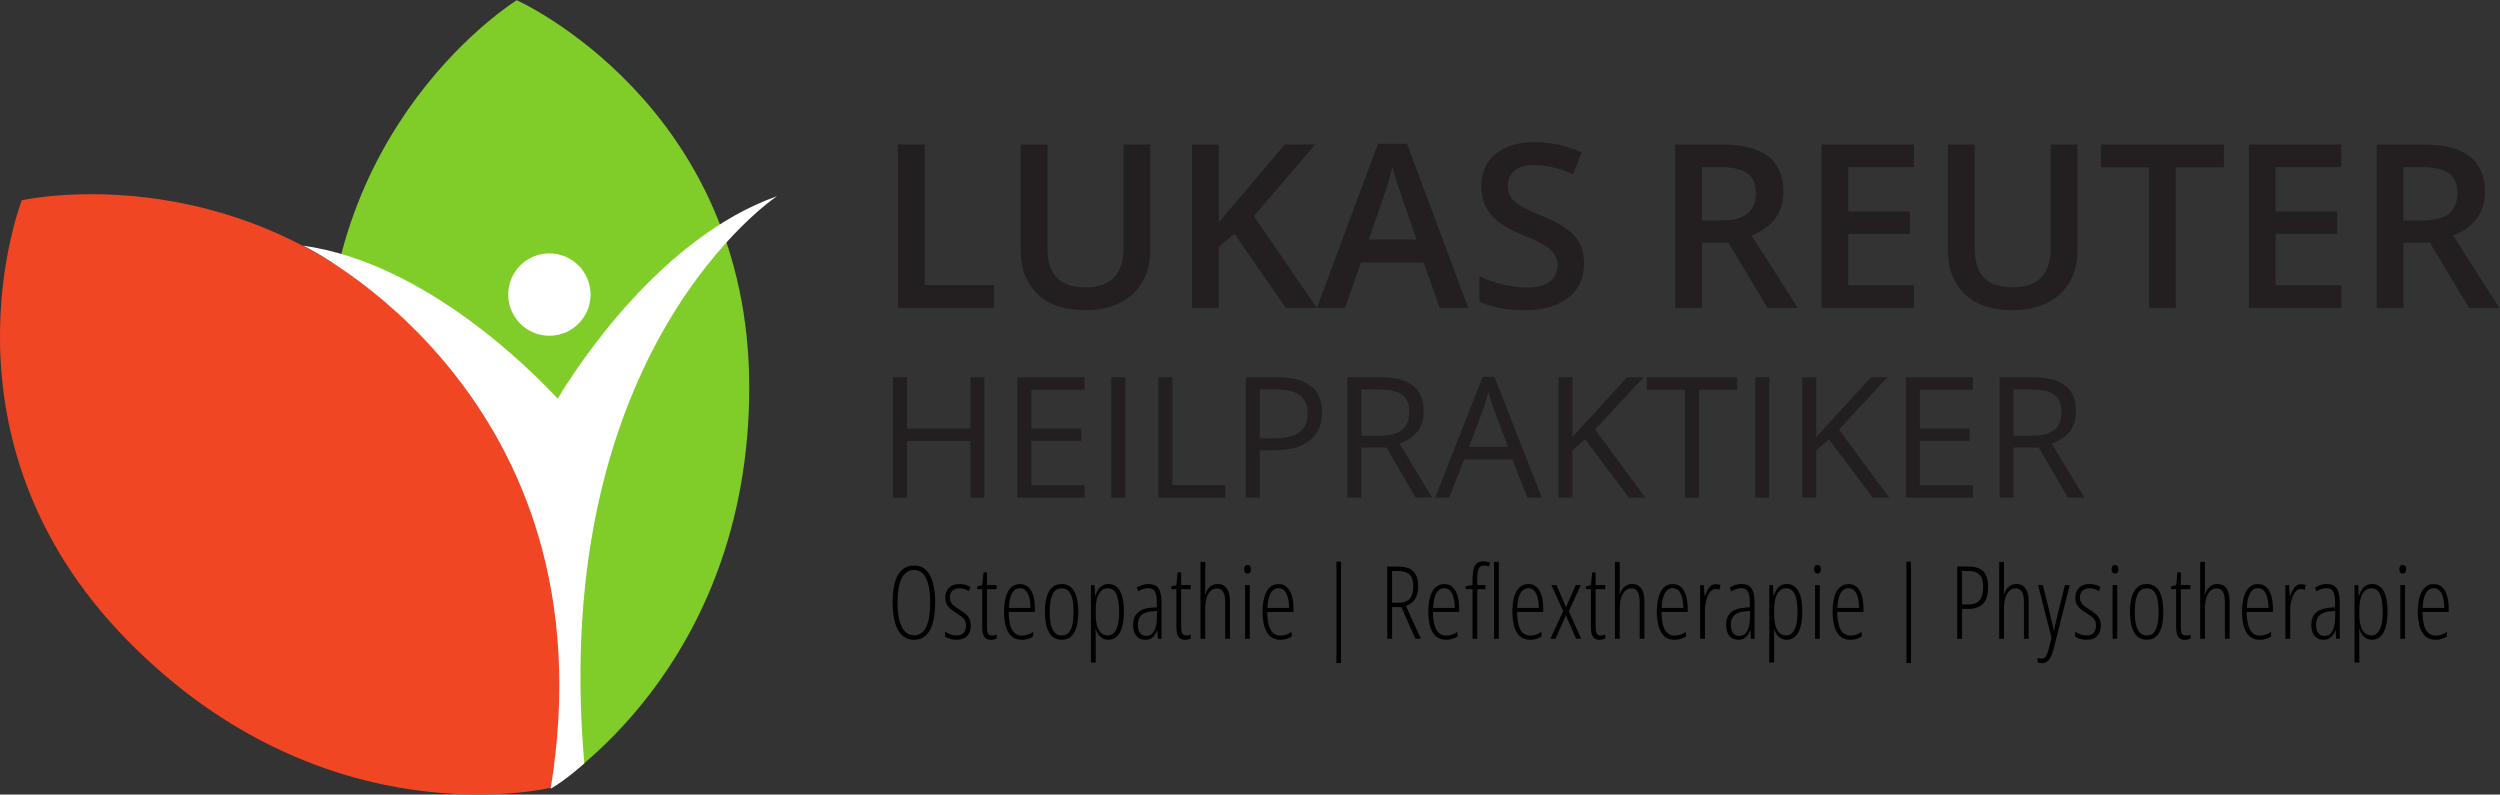 <?xml version="1.0" encoding="UTF-8" standalone="no"?>
<svg
   xmlns:dc="http://purl.org/dc/elements/1.1/"
   xmlns:cc="http://creativecommons.org/ns#"
   xmlns:rdf="http://www.w3.org/1999/02/22-rdf-syntax-ns#"
   xmlns:svg="http://www.w3.org/2000/svg"
   xmlns="http://www.w3.org/2000/svg"
   version="1.1"
   id="svg10"
   xml:space="preserve"
   width="790.229"
   height="251.135"
   viewBox="0 0 790.229 251.135"><rect x="0" y="0" width="790.229" height="251.135" fill="#333333" stroke="none"/><defs
     id="defs14"><clipPath
       clipPathUnits="userSpaceOnUse"
       id="clipPath26"><path
         d="M 0,237.829 H 629.833 V 0 H 0 Z"
         id="path24" /></clipPath></defs><g
     id="g18"
     transform="matrix(1.333,0,0,-1.333,-18.283,279.277)"><g
       id="g20"><g
         id="g22"
         clip-path="url(#clipPath26)"><g
           id="g28"
           transform="translate(144.363,22.656)"><path
             d="m 0,0 c 0,0 -50.235,26.42 -53.223,91.769 -2.987,65.348 45.113,95.033 45.113,95.033 0,0 55.084,-24.623 55.13,-91.706 C 47.065,28.014 0,0 0,0"
             style="fill:#80cc28;fill-opacity:1;fill-rule:nonzero;stroke:none"
             id="path30" /></g><g
           id="g32"
           transform="translate(144.327,22.72)"><path
             d="m 0,0 c 0,0 17.365,54.188 -26.408,103.022 -43.774,48.834 -99.029,36.271 -99.029,36.271 0,0 -22.096,-56.309 25,-104.316 C -53.341,-13.03 0,0 0,0"
             style="fill:#f14624;fill-opacity:1;fill-rule:nonzero;stroke:none"
             id="path34" /></g><g
           id="g36"
           transform="translate(152.272,28.496)"><path
             d="M 0,0 C -8.528,98.65 45.697,134.501 45.697,134.501 17.845,124.595 -1.984,93.702 -6.317,86.476 c -6.197,6.695 -31.507,32.247 -60.346,36.284 0,0 73.85,-35.493 58.688,-128.767 C -4.294,-3.921 0,0 0,0"
             style="fill:#ffffff;fill-opacity:1;fill-rule:nonzero;stroke:none"
             id="path38" /></g><g
           id="g40"
           transform="translate(153.708,140.649)"><path
             d="m 0,0 c 0.545,-5.366 -3.362,-10.158 -8.729,-10.704 -5.366,-0.545 -10.158,3.362 -10.703,8.729 -0.546,5.366 3.362,10.158 8.728,10.704 C -5.338,9.274 -0.546,5.366 0,0"
             style="fill:#ffffff;fill-opacity:1;fill-rule:nonzero;stroke:none"
             id="path42" /></g><g
           id="g44"
           transform="translate(226.654,136.493)"><path
             d="M 0,0 V 38.763 H 6.337 V 5.436 H 22.749 V 0 Z"
             style="fill:#231f20;fill-opacity:1;fill-rule:nonzero;stroke:none"
             id="path46" /></g><g
           id="g48"
           transform="translate(286.47,175.256)"><path
             d="m 0,0 v -25.082 c 0,-2.864 -0.614,-5.369 -1.843,-7.517 -1.228,-2.148 -3.005,-3.8 -5.329,-4.958 -2.324,-1.158 -5.104,-1.736 -8.339,-1.736 -4.807,0 -8.546,1.272 -11.215,3.817 -2.67,2.546 -4.003,6.046 -4.003,10.5 V 0 h 6.363 v -24.525 c 0,-3.2 0.742,-5.559 2.227,-7.079 1.485,-1.521 3.765,-2.281 6.84,-2.281 5.975,0 8.962,3.137 8.962,9.413 V 0 Z"
             style="fill:#231f20;fill-opacity:1;fill-rule:nonzero;stroke:none"
             id="path50" /></g><g
           id="g52"
           transform="translate(325.974,136.493)"><path
             d="m 0,0 h -7.344 l -12.169,17.552 -3.738,-3.049 V 0 h -6.337 v 38.763 h 6.337 V 20.256 c 1.732,2.121 3.455,4.163 5.169,6.125 l 10.473,12.382 h 7.212 C -7.167,30.809 -12.019,25.144 -14.953,21.768 Z"
             style="fill:#231f20;fill-opacity:1;fill-rule:nonzero;stroke:none"
             id="path54" /></g><g
           id="g56"
           transform="translate(349.598,152.719)"><path
             d="m 0,0 -3.633,10.552 c -0.264,0.707 -0.632,1.821 -1.1,3.341 -0.468,1.52 -0.791,2.634 -0.968,3.341 -0.477,-2.174 -1.175,-4.552 -2.094,-7.132 L -11.295,0 Z M 5.541,-16.227 1.67,-5.462 h -14.821 l -3.791,-10.765 h -6.682 l 14.503,38.923 h 6.893 l 14.503,-38.923 z"
             style="fill:#231f20;fill-opacity:1;fill-rule:nonzero;stroke:none"
             id="path58" /></g><g
           id="g60"
           transform="translate(389.341,147.018)"><path
             d="m 0,0 c 0,-3.447 -1.246,-6.151 -3.738,-8.113 -2.492,-1.962 -5.93,-2.943 -10.314,-2.943 -4.384,0 -7.971,0.68 -10.764,2.041 v 5.993 c 1.767,-0.832 3.645,-1.485 5.633,-1.962 1.99,-0.478 3.84,-0.716 5.555,-0.716 2.51,0 4.362,0.477 5.555,1.431 1.193,0.955 1.79,2.236 1.79,3.845 0,1.449 -0.548,2.678 -1.644,3.685 -1.096,1.008 -3.359,2.201 -6.788,3.58 -3.535,1.431 -6.027,3.066 -7.476,4.905 -1.45,1.838 -2.174,4.047 -2.174,6.628 0,3.235 1.148,5.78 3.446,7.636 2.298,1.856 5.383,2.784 9.253,2.784 3.712,0 7.406,-0.813 11.083,-2.439 l -2.015,-5.17 c -3.447,1.449 -6.522,2.174 -9.226,2.174 -2.051,0 -3.607,-0.447 -4.667,-1.339 -1.061,-0.893 -1.591,-2.073 -1.591,-3.54 0,-1.007 0.212,-1.869 0.637,-2.585 0.424,-0.716 1.122,-1.392 2.094,-2.028 0.972,-0.637 2.722,-1.476 5.249,-2.519 C -7.256,10.164 -5.17,9.059 -3.844,8.034 -2.519,7.008 -1.547,5.851 -0.928,4.561 -0.309,3.27 0,1.75 0,0"
             style="fill:#231f20;fill-opacity:1;fill-rule:nonzero;stroke:none"
             id="path62" /></g><g
           id="g64"
           transform="translate(417.287,157.226)"><path
             d="m 0,0 h 4.401 c 2.952,0 5.091,0.547 6.416,1.644 1.327,1.095 1.989,2.722 1.989,4.878 0,2.192 -0.716,3.765 -2.148,4.72 -1.431,0.954 -3.588,1.431 -6.469,1.431 H 0 Z m 0,-5.25 v -15.484 h -6.337 v 38.763 h 10.95 c 5.002,0 8.705,-0.937 11.11,-2.81 2.403,-1.874 3.605,-4.702 3.605,-8.485 0,-4.825 -2.51,-8.263 -7.529,-10.314 l 10.95,-17.154 H 15.537 L 6.257,-5.25 Z"
             style="fill:#231f20;fill-opacity:1;fill-rule:nonzero;stroke:none"
             id="path66" /></g><g
           id="g68"
           transform="translate(467.584,136.493)"><path
             d="M 0,0 H -21.927 V 38.763 H 0 V 33.407 H -15.59 V 22.855 H -0.98 V 17.552 H -15.59 V 5.382 H 0 Z"
             style="fill:#231f20;fill-opacity:1;fill-rule:nonzero;stroke:none"
             id="path70" /></g><g
           id="g72"
           transform="translate(506.347,175.256)"><path
             d="m 0,0 v -25.082 c 0,-2.864 -0.614,-5.369 -1.843,-7.517 -1.228,-2.148 -3.005,-3.8 -5.329,-4.958 -2.324,-1.158 -5.104,-1.736 -8.339,-1.736 -4.807,0 -8.546,1.272 -11.215,3.817 -2.67,2.546 -4.003,6.046 -4.003,10.5 V 0 h 6.363 v -24.525 c 0,-3.2 0.742,-5.559 2.227,-7.079 1.485,-1.521 3.765,-2.281 6.84,-2.281 5.975,0 8.962,3.137 8.962,9.413 V 0 Z"
             style="fill:#231f20;fill-opacity:1;fill-rule:nonzero;stroke:none"
             id="path74" /></g><g
           id="g76"
           transform="translate(529.653,136.493)"><path
             d="m 0,0 h -6.337 v 33.328 h -11.401 v 5.435 H 11.4 V 33.328 H 0 Z"
             style="fill:#231f20;fill-opacity:1;fill-rule:nonzero;stroke:none"
             id="path78" /></g><g
           id="g80"
           transform="translate(568.919,136.493)"><path
             d="M 0,0 H -21.927 V 38.763 H 0 V 33.407 H -15.59 V 22.855 H -0.98 V 17.552 H -15.59 V 5.382 H 0 Z"
             style="fill:#231f20;fill-opacity:1;fill-rule:nonzero;stroke:none"
             id="path82" /></g><g
           id="g84"
           transform="translate(583.635,157.226)"><path
             d="m 0,0 h 4.401 c 2.952,0 5.091,0.547 6.416,1.644 1.327,1.095 1.989,2.722 1.989,4.878 0,2.192 -0.716,3.765 -2.148,4.72 -1.431,0.954 -3.588,1.431 -6.469,1.431 H 0 Z m 0,-5.25 v -15.484 h -6.337 v 38.763 h 10.95 c 5.002,0 8.705,-0.937 11.11,-2.81 2.403,-1.874 3.605,-4.702 3.605,-8.485 0,-4.825 -2.51,-8.263 -7.529,-10.314 l 10.95,-17.154 H 15.537 L 6.257,-5.25 Z"
             style="fill:#231f20;fill-opacity:1;fill-rule:nonzero;stroke:none"
             id="path86" /></g><g
           id="g88"
           transform="translate(247.142,91.493)"><path
             d="M 0,0 H -3.32 V 13.438 H -18.359 V 0 h -3.321 v 28.555 h 3.321 V 16.406 H -3.32 V 28.555 H 0 Z"
             style="fill:#231f20;fill-opacity:1;fill-rule:nonzero;stroke:none"
             id="path90" /></g><g
           id="g92"
           transform="translate(270.892,91.493)"><path
             d="M 0,0 H -15.918 V 28.555 H 0 v -2.95 H -12.598 V 16.406 H -0.762 V 13.477 H -12.598 V 2.969 H 0 Z"
             style="fill:#231f20;fill-opacity:1;fill-rule:nonzero;stroke:none"
             id="path94" /></g><path
           d="m 277.221,120.047 h 3.32 V 91.492 h -3.32 z"
           style="fill:#231f20;fill-opacity:1;fill-rule:nonzero;stroke:none"
           id="path96" /><g
           id="g98"
           transform="translate(288.373,91.493)"><path
             d="M 0,0 V 28.555 H 3.32 V 3.008 H 15.918 V 0 Z"
             style="fill:#231f20;fill-opacity:1;fill-rule:nonzero;stroke:none"
             id="path100" /></g><g
           id="g102"
           transform="translate(312.455,105.575)"><path
             d="m 0,0 h 2.988 c 2.942,0 5.071,0.476 6.387,1.426 1.315,0.95 1.972,2.473 1.972,4.57 0,1.888 -0.618,3.294 -1.855,4.219 C 8.254,11.14 6.328,11.602 3.71,11.602 H 0 Z m 14.785,6.152 c 0,-2.89 -0.987,-5.114 -2.959,-6.67 C 9.853,-2.073 7.031,-2.852 3.359,-2.852 H 0 v -11.23 h -3.32 v 28.555 h 7.402 c 7.135,0 10.703,-2.774 10.703,-8.321"
             style="fill:#231f20;fill-opacity:1;fill-rule:nonzero;stroke:none"
             id="path104" /></g><g
           id="g106"
           transform="translate(336.536,106.219)"><path
             d="m 0,0 h 4.551 c 2.344,0 4.062,0.466 5.156,1.396 1.094,0.931 1.641,2.328 1.641,4.19 0,1.888 -0.557,3.249 -1.67,4.082 -1.114,0.833 -2.901,1.25 -5.362,1.25 H 0 Z m 0,-2.852 v -11.875 h -3.32 v 28.555 h 7.832 c 3.503,0 6.091,-0.671 7.763,-2.012 1.673,-1.34 2.51,-3.359 2.51,-6.054 0,-3.777 -1.914,-6.328 -5.742,-7.657 l 7.754,-12.832 H 12.871 L 5.957,-2.852 Z"
             style="fill:#231f20;fill-opacity:1;fill-rule:nonzero;stroke:none"
             id="path108" /></g><g
           id="g110"
           transform="translate(371.302,103.563)"><path
             d="m 0,0 -3.32,8.848 c -0.43,1.12 -0.872,2.493 -1.328,4.121 -0.287,-1.25 -0.697,-2.624 -1.231,-4.121 L -9.238,0 Z M 4.59,-12.07 1.035,-2.988 H -10.41 l -3.516,-9.082 h -3.359 l 11.289,28.672 h 2.793 L 8.027,-12.07 Z"
             style="fill:#231f20;fill-opacity:1;fill-rule:nonzero;stroke:none"
             id="path112" /></g><g
           id="g114"
           transform="translate(403.88,91.493)"><path
             d="m 0,0 h -3.906 l -10.41,13.848 -2.989,-2.657 V 0 h -3.32 v 28.555 h 3.32 v -14.16 l 12.95,14.16 H -0.43 L -11.914,16.152 Z"
             style="fill:#231f20;fill-opacity:1;fill-rule:nonzero;stroke:none"
             id="path116" /></g><g
           id="g118"
           transform="translate(416.595,91.493)"><path
             d="m 0,0 h -3.32 v 25.605 h -9.043 v 2.95 H 9.043 v -2.95 H 0 Z"
             style="fill:#231f20;fill-opacity:1;fill-rule:nonzero;stroke:none"
             id="path120" /></g><path
           d="m 429.935,120.047 h 3.32 V 91.492 h -3.32 z"
           style="fill:#231f20;fill-opacity:1;fill-rule:nonzero;stroke:none"
           id="path122" /><g
           id="g124"
           transform="translate(461.712,91.493)"><path
             d="m 0,0 h -3.906 l -10.41,13.848 -2.989,-2.657 V 0 h -3.32 v 28.555 h 3.32 v -14.16 l 12.95,14.16 H -0.43 L -11.914,16.152 Z"
             style="fill:#231f20;fill-opacity:1;fill-rule:nonzero;stroke:none"
             id="path126" /></g><g
           id="g128"
           transform="translate(481.556,91.493)"><path
             d="M 0,0 H -15.918 V 28.555 H 0 v -2.95 H -12.598 V 16.406 H -0.762 V 13.477 H -12.598 V 2.969 H 0 Z"
             style="fill:#231f20;fill-opacity:1;fill-rule:nonzero;stroke:none"
             id="path130" /></g><g
           id="g132"
           transform="translate(491.204,106.219)"><path
             d="m 0,0 h 4.551 c 2.344,0 4.062,0.466 5.156,1.396 1.094,0.931 1.641,2.328 1.641,4.19 0,1.888 -0.557,3.249 -1.67,4.082 -1.114,0.833 -2.901,1.25 -5.362,1.25 H 0 Z m 0,-2.852 v -11.875 h -3.32 v 28.555 h 7.832 c 3.503,0 6.091,-0.671 7.763,-2.012 1.673,-1.34 2.51,-3.359 2.51,-6.054 0,-3.777 -1.914,-6.328 -5.742,-7.657 l 7.754,-12.832 H 12.871 L 5.957,-2.852 Z"
             style="fill:#231f20;fill-opacity:1;fill-rule:nonzero;stroke:none"
             id="path134" /></g><g
           aria-label="Osteopathie | Reflextherapie | Physiotherapie"
           transform="scale(1,-1)"
           id="text236"
           style="font-style:normal;font-weight:normal;font-size:24px;line-height:1.25;font-family:sans-serif;letter-spacing:0.255px;fill:#000000;fill-opacity:1;stroke:none;stroke-width:0.75"><path
             d="m 235.481,-66.625 q 0,1.781 -0.258,3.375 -0.246,1.594 -0.82,2.824 -0.562,1.219 -1.535,1.922 -0.973,0.703 -2.414,0.703 -1.453,0 -2.438,-0.727 -0.984,-0.727 -1.559,-1.969 -0.574,-1.242 -0.832,-2.824 -0.258,-1.594 -0.258,-3.316 0,-2.93 0.586,-4.875 0.586,-1.945 1.711,-2.918 1.137,-0.984 2.789,-0.984 1.828,0 2.93,1.148 1.102,1.148 1.594,3.141 0.504,1.992 0.504,4.5 z m -8.93,0 q 0,2.484 0.445,4.219 0.445,1.734 1.324,2.648 0.879,0.902 2.121,0.902 1.289,0 2.145,-0.879 0.855,-0.879 1.277,-2.613 0.422,-1.734 0.422,-4.277 0,-3.773 -0.961,-5.742 -0.949,-1.98 -2.871,-1.98 -1.312,0 -2.18,0.902 -0.867,0.891 -1.301,2.613 -0.422,1.723 -0.422,4.207 z"
             style="font-style:normal;font-variant:normal;font-weight:normal;font-stretch:normal;font-size:24px;font-family:'Open Sans Condensed';-inkscape-font-specification:'Open Sans Condensed, ';stroke-width:0.75"
             id="path292" /><path
             d="m 243.915,-61.176 q 0,1.043 -0.387,1.805 -0.387,0.762 -1.125,1.172 -0.738,0.398 -1.84,0.398 -0.879,0 -1.594,-0.223 -0.703,-0.223 -1.148,-0.504 v -1.219 q 0.516,0.398 1.23,0.656 0.727,0.258 1.5,0.258 1.113,0 1.664,-0.609 0.562,-0.621 0.562,-1.734 0,-0.715 -0.246,-1.184 -0.234,-0.48 -0.715,-0.855 -0.469,-0.375 -1.172,-0.809 -0.809,-0.504 -1.441,-1.008 -0.621,-0.504 -0.984,-1.16 -0.352,-0.656 -0.352,-1.617 0,-1.371 0.867,-2.285 0.867,-0.926 2.508,-0.926 0.75,0 1.406,0.188 0.656,0.188 1.207,0.539 l -0.457,0.938 q -0.445,-0.316 -1.008,-0.492 -0.562,-0.176 -1.148,-0.176 -1.031,0 -1.664,0.574 -0.621,0.574 -0.621,1.629 0,0.621 0.234,1.09 0.234,0.457 0.727,0.867 0.492,0.398 1.254,0.867 0.785,0.504 1.406,0.996 0.621,0.48 0.973,1.148 0.363,0.656 0.363,1.676 z"
             style="font-style:normal;font-variant:normal;font-weight:normal;font-stretch:normal;font-size:24px;font-family:'Open Sans Condensed';-inkscape-font-specification:'Open Sans Condensed, ';stroke-width:0.75"
             id="path294" /><path
             d="m 248.94,-58.809 q 0.305,0 0.598,-0.07 0.305,-0.07 0.516,-0.176 v 0.961 q -0.281,0.129 -0.621,0.211 -0.328,0.082 -0.738,0.082 -0.785,0 -1.23,-0.352 -0.445,-0.352 -0.645,-1.043 -0.188,-0.691 -0.188,-1.711 v -8.895 h -1.195 v -0.668 l 1.207,-0.293 0.293,-3.035 h 0.82 v 3.023 h 2.285 v 0.973 h -2.285 v 8.859 q 0,1.09 0.234,1.617 0.246,0.516 0.949,0.516 z"
             style="font-style:normal;font-variant:normal;font-weight:normal;font-stretch:normal;font-size:24px;font-family:'Open Sans Condensed';-inkscape-font-specification:'Open Sans Condensed, ';stroke-width:0.75"
             id="path296" /><path
             d="m 255.57,-71.008 q 1.289,0 2.062,0.797 0.785,0.797 1.137,2.086 0.352,1.289 0.352,2.801 v 0.926 h -6.211 q 0,2.742 0.785,4.184 0.797,1.43 2.402,1.43 0.656,0 1.301,-0.223 0.645,-0.223 1.301,-0.668 v 1.09 q -0.574,0.375 -1.242,0.574 -0.668,0.211 -1.441,0.211 -1.477,0 -2.414,-0.82 -0.938,-0.832 -1.371,-2.309 -0.434,-1.488 -0.434,-3.457 0,-2.051 0.41,-3.527 0.422,-1.488 1.254,-2.285 0.844,-0.809 2.109,-0.809 z m 0,0.973 q -1.16,0 -1.852,1.16 -0.68,1.148 -0.773,3.527 h 5.133 q 0,-1.266 -0.258,-2.332 -0.258,-1.078 -0.809,-1.711 -0.551,-0.645 -1.441,-0.645 z"
             style="font-style:normal;font-variant:normal;font-weight:normal;font-stretch:normal;font-size:24px;font-family:'Open Sans Condensed';-inkscape-font-specification:'Open Sans Condensed, ';stroke-width:0.75"
             id="path298" /><path
             d="m 269.407,-64.422 q 0,1.617 -0.246,2.859 -0.234,1.23 -0.727,2.074 -0.48,0.832 -1.219,1.266 -0.738,0.422 -1.734,0.422 -0.984,0 -1.734,-0.434 -0.738,-0.434 -1.242,-1.277 -0.504,-0.844 -0.762,-2.086 -0.246,-1.242 -0.246,-2.848 0,-2.133 0.434,-3.598 0.434,-1.465 1.312,-2.215 0.879,-0.762 2.227,-0.762 1.371,0 2.238,0.785 0.867,0.773 1.277,2.25 0.422,1.477 0.422,3.562 z m -6.773,-0.023 q 0,1.852 0.293,3.105 0.305,1.242 0.938,1.887 0.645,0.633 1.629,0.633 0.961,0 1.57,-0.598 0.621,-0.609 0.914,-1.863 0.305,-1.254 0.305,-3.152 0,-1.77 -0.281,-3.012 -0.27,-1.242 -0.891,-1.898 -0.621,-0.656 -1.641,-0.656 -1.5,0 -2.168,1.43 -0.668,1.418 -0.668,4.125 z"
             style="font-style:normal;font-variant:normal;font-weight:normal;font-stretch:normal;font-size:24px;font-family:'Open Sans Condensed';-inkscape-font-specification:'Open Sans Condensed, ';stroke-width:0.75"
             id="path300" /><path
             d="m 276.552,-71.02 q 1.793,0 2.73,1.617 0.938,1.617 0.938,4.898 0,2.25 -0.445,3.738 -0.445,1.488 -1.266,2.227 -0.82,0.738 -1.969,0.738 -0.809,0 -1.406,-0.352 -0.598,-0.363 -0.996,-0.926 -0.387,-0.574 -0.586,-1.207 h -0.07 q 0.023,0.316 0.035,0.762 0.023,0.434 0.023,0.938 v 6.188 h -1.137 v -18.375 h 0.879 l 0.105,2.496 h 0.082 q 0.258,-0.762 0.645,-1.383 0.398,-0.633 0.984,-0.996 0.598,-0.363 1.453,-0.363 z m -0.188,1.008 q -0.902,0 -1.547,0.633 -0.633,0.621 -0.961,1.746 -0.316,1.125 -0.316,2.648 v 1.277 q 0,1.535 0.34,2.637 0.352,1.102 0.984,1.676 0.645,0.574 1.512,0.574 0.785,0 1.395,-0.551 0.621,-0.562 0.973,-1.805 0.352,-1.254 0.352,-3.316 0,-2.684 -0.656,-4.102 -0.645,-1.418 -2.074,-1.418 z"
             style="font-style:normal;font-variant:normal;font-weight:normal;font-stretch:normal;font-size:24px;font-family:'Open Sans Condensed';-inkscape-font-specification:'Open Sans Condensed, ';stroke-width:0.75"
             id="path302" /><path
             d="m 286.089,-71.02 q 1.629,0 2.344,1.043 0.715,1.043 0.715,3.316 v 8.625 h -0.867 l -0.129,-2.051 h -0.047 q -0.211,0.621 -0.562,1.148 -0.352,0.516 -0.902,0.832 -0.551,0.305 -1.383,0.305 -1.008,0 -1.641,-0.492 -0.621,-0.504 -0.926,-1.301 -0.293,-0.809 -0.293,-1.723 0,-1.898 1.078,-2.895 1.09,-1.008 3.082,-1.172 l 1.477,-0.141 v -1.078 q 0,-1.898 -0.48,-2.66 -0.48,-0.773 -1.582,-0.773 -0.48,0 -1.066,0.164 -0.574,0.164 -1.254,0.574 l -0.398,-0.879 q 0.645,-0.41 1.371,-0.621 0.738,-0.223 1.465,-0.223 z m 1.969,6.387 -1.383,0.117 q -1.605,0.152 -2.379,0.938 -0.762,0.773 -0.762,2.238 0,1.289 0.527,1.957 0.527,0.668 1.453,0.668 1.324,0 1.934,-1.242 0.609,-1.242 0.609,-3.293 z"
             style="font-style:normal;font-variant:normal;font-weight:normal;font-stretch:normal;font-size:24px;font-family:'Open Sans Condensed';-inkscape-font-specification:'Open Sans Condensed, ';stroke-width:0.75"
             id="path304" /><path
             d="m 294.98,-58.809 q 0.305,0 0.598,-0.07 0.305,-0.07 0.516,-0.176 v 0.961 q -0.281,0.129 -0.621,0.211 -0.328,0.082 -0.738,0.082 -0.785,0 -1.23,-0.352 -0.445,-0.352 -0.645,-1.043 -0.188,-0.691 -0.188,-1.711 v -8.895 h -1.195 v -0.668 l 1.207,-0.293 0.293,-3.035 h 0.82 v 3.023 h 2.285 v 0.973 h -2.285 v 8.859 q 0,1.09 0.234,1.617 0.246,0.516 0.949,0.516 z"
             style="font-style:normal;font-variant:normal;font-weight:normal;font-stretch:normal;font-size:24px;font-family:'Open Sans Condensed';-inkscape-font-specification:'Open Sans Condensed, ';stroke-width:0.75"
             id="path306" /><path
             d="m 299.513,-76.27 v 5.941 q 0,0.551 -0.012,0.949 -0.012,0.398 -0.059,0.797 h 0.07 q 0.211,-0.621 0.586,-1.172 0.387,-0.562 0.973,-0.914 0.586,-0.352 1.383,-0.352 0.984,0 1.617,0.48 0.645,0.469 0.973,1.406 0.328,0.926 0.328,2.332 v 8.766 h -1.125 v -8.531 q 0,-1.875 -0.516,-2.648 -0.516,-0.773 -1.441,-0.773 -0.797,0 -1.43,0.527 -0.621,0.516 -0.984,1.629 -0.363,1.102 -0.363,2.824 v 6.973 h -1.125 v -18.234 z"
             style="font-style:normal;font-variant:normal;font-weight:normal;font-stretch:normal;font-size:24px;font-family:'Open Sans Condensed';-inkscape-font-specification:'Open Sans Condensed, ';stroke-width:0.75"
             id="path308" /><path
             d="m 310.069,-70.774 v 12.738 h -1.102 v -12.738 z m -0.516,-4.77 q 0.41,0 0.598,0.293 0.199,0.293 0.199,0.727 0,0.469 -0.223,0.75 -0.211,0.281 -0.598,0.281 -0.375,0 -0.598,-0.281 -0.211,-0.293 -0.211,-0.738 0,-0.445 0.199,-0.738 0.199,-0.293 0.633,-0.293 z"
             style="font-style:normal;font-variant:normal;font-weight:normal;font-stretch:normal;font-size:24px;font-family:'Open Sans Condensed';-inkscape-font-specification:'Open Sans Condensed, ';stroke-width:0.75"
             id="path310" /><path
             d="m 316.886,-71.008 q 1.289,0 2.062,0.797 0.785,0.797 1.137,2.086 0.352,1.289 0.352,2.801 v 0.926 h -6.211 q 0,2.742 0.785,4.184 0.797,1.43 2.402,1.43 0.656,0 1.301,-0.223 0.645,-0.223 1.301,-0.668 v 1.09 q -0.574,0.375 -1.242,0.574 -0.668,0.211 -1.441,0.211 -1.477,0 -2.414,-0.82 -0.938,-0.832 -1.371,-2.309 -0.434,-1.488 -0.434,-3.457 0,-2.051 0.41,-3.527 0.422,-1.488 1.254,-2.285 0.844,-0.809 2.109,-0.809 z m 0,0.973 q -1.16,0 -1.852,1.16 -0.68,1.148 -0.773,3.527 h 5.133 q 0,-1.266 -0.258,-2.332 -0.258,-1.078 -0.809,-1.711 -0.551,-0.645 -1.441,-0.645 z"
             style="font-style:normal;font-variant:normal;font-weight:normal;font-stretch:normal;font-size:24px;font-family:'Open Sans Condensed';-inkscape-font-specification:'Open Sans Condensed, ';stroke-width:0.75"
             id="path312" /><path
             d="m 330.626,-76.317 h 1.066 v 24.035 h -1.066 z"
             style="font-style:normal;font-variant:normal;font-weight:normal;font-stretch:normal;font-size:24px;font-family:'Open Sans Condensed';-inkscape-font-specification:'Open Sans Condensed, ';stroke-width:0.75"
             id="path314" /><path
             d="m 345.164,-75.168 q 1.582,0 2.66,0.457 1.09,0.457 1.629,1.477 0.551,1.02 0.551,2.707 0,1.254 -0.328,2.203 -0.316,0.938 -0.961,1.559 -0.633,0.609 -1.629,0.926 l 3.551,7.805 h -1.289 l -3.328,-7.512 h -2.203 v 7.512 h -1.148 v -17.133 z m -0.035,1.055 h -1.312 v 7.535 h 1.758 q 1.5,0 2.379,-0.926 0.891,-0.938 0.891,-3.012 0,-1.91 -0.867,-2.754 -0.855,-0.844 -2.848,-0.844 z"
             style="font-style:normal;font-variant:normal;font-weight:normal;font-stretch:normal;font-size:24px;font-family:'Open Sans Condensed';-inkscape-font-specification:'Open Sans Condensed, ';stroke-width:0.75"
             id="path316" /><path
             d="m 356.177,-71.008 q 1.289,0 2.062,0.797 0.785,0.797 1.137,2.086 0.352,1.289 0.352,2.801 v 0.926 h -6.211 q 0,2.742 0.785,4.184 0.797,1.43 2.402,1.43 0.656,0 1.301,-0.223 0.645,-0.223 1.301,-0.668 v 1.09 q -0.574,0.375 -1.242,0.574 -0.668,0.211 -1.441,0.211 -1.477,0 -2.414,-0.82 -0.938,-0.832 -1.371,-2.309 -0.434,-1.488 -0.434,-3.457 0,-2.051 0.41,-3.527 0.422,-1.488 1.254,-2.285 0.844,-0.809 2.109,-0.809 z m 0,0.973 q -1.16,0 -1.852,1.16 -0.68,1.148 -0.773,3.527 h 5.133 q 0,-1.266 -0.258,-2.332 -0.258,-1.078 -0.809,-1.711 -0.551,-0.645 -1.441,-0.645 z"
             style="font-style:normal;font-variant:normal;font-weight:normal;font-stretch:normal;font-size:24px;font-family:'Open Sans Condensed';-inkscape-font-specification:'Open Sans Condensed, ';stroke-width:0.75"
             id="path318" /><path
             d="m 365.947,-69.789 h -1.934 v 11.754 h -1.113 V -69.789 h -1.641 v -0.703 l 1.641,-0.316 v -1.441 q 0,-1.383 0.234,-2.297 0.234,-0.926 0.797,-1.383 0.562,-0.469 1.535,-0.469 0.469,0 0.855,0.094 0.398,0.094 0.738,0.246 l -0.34,0.914 q -0.281,-0.129 -0.586,-0.188 -0.305,-0.07 -0.598,-0.07 -0.855,0 -1.184,0.727 -0.328,0.727 -0.34,2.508 v 1.395 h 1.934 z m 3.176,11.754 h -1.137 v -18.234 h 1.137 z"
             style="font-style:normal;font-variant:normal;font-weight:normal;font-stretch:normal;font-size:24px;font-family:'Open Sans Condensed';-inkscape-font-specification:'Open Sans Condensed, ';stroke-width:0.75"
             id="path320" /><path
             d="m 376.114,-71.008 q 1.289,0 2.062,0.797 0.785,0.797 1.137,2.086 0.352,1.289 0.352,2.801 v 0.926 h -6.211 q 0,2.742 0.785,4.184 0.797,1.43 2.402,1.43 0.656,0 1.301,-0.223 0.645,-0.223 1.301,-0.668 v 1.09 q -0.574,0.375 -1.242,0.574 -0.668,0.211 -1.441,0.211 -1.477,0 -2.414,-0.82 -0.938,-0.832 -1.371,-2.309 -0.434,-1.488 -0.434,-3.457 0,-2.051 0.41,-3.527 0.422,-1.488 1.254,-2.285 0.844,-0.809 2.109,-0.809 z m 0,0.973 q -1.16,0 -1.852,1.16 -0.68,1.148 -0.773,3.527 h 5.133 q 0,-1.266 -0.258,-2.332 -0.258,-1.078 -0.809,-1.711 -0.551,-0.645 -1.441,-0.645 z"
             style="font-style:normal;font-variant:normal;font-weight:normal;font-stretch:normal;font-size:24px;font-family:'Open Sans Condensed';-inkscape-font-specification:'Open Sans Condensed, ';stroke-width:0.75"
             id="path322" /><path
             d="m 384.396,-64.61 -2.812,-6.164 h 1.207 l 2.262,5.238 2.309,-5.238 h 1.195 l -2.836,6.234 2.953,6.504 h -1.219 l -2.426,-5.566 -2.473,5.566 h -1.195 z"
             style="font-style:normal;font-variant:normal;font-weight:normal;font-stretch:normal;font-size:24px;font-family:'Open Sans Condensed';-inkscape-font-specification:'Open Sans Condensed, ';stroke-width:0.75"
             id="path324" /><path
             d="m 393.264,-58.809 q 0.305,0 0.598,-0.07 0.305,-0.07 0.516,-0.176 v 0.961 q -0.281,0.129 -0.621,0.211 -0.328,0.082 -0.738,0.082 -0.785,0 -1.23,-0.352 -0.445,-0.352 -0.645,-1.043 -0.188,-0.691 -0.188,-1.711 v -8.895 h -1.195 v -0.668 l 1.207,-0.293 0.293,-3.035 h 0.82 v 3.023 h 2.285 v 0.973 h -2.285 v 8.859 q 0,1.09 0.234,1.617 0.246,0.516 0.949,0.516 z"
             style="font-style:normal;font-variant:normal;font-weight:normal;font-stretch:normal;font-size:24px;font-family:'Open Sans Condensed';-inkscape-font-specification:'Open Sans Condensed, ';stroke-width:0.75"
             id="path326" /><path
             d="m 397.796,-76.27 v 5.941 q 0,0.551 -0.012,0.949 -0.012,0.398 -0.059,0.797 h 0.07 q 0.211,-0.621 0.586,-1.172 0.387,-0.562 0.973,-0.914 0.586,-0.352 1.383,-0.352 0.984,0 1.617,0.48 0.645,0.469 0.973,1.406 0.328,0.926 0.328,2.332 v 8.766 h -1.125 v -8.531 q 0,-1.875 -0.516,-2.648 -0.516,-0.773 -1.441,-0.773 -0.797,0 -1.43,0.527 -0.621,0.516 -0.984,1.629 -0.363,1.102 -0.363,2.824 v 6.973 h -1.125 v -18.234 z"
             style="font-style:normal;font-variant:normal;font-weight:normal;font-stretch:normal;font-size:24px;font-family:'Open Sans Condensed';-inkscape-font-specification:'Open Sans Condensed, ';stroke-width:0.75"
             id="path328" /><path
             d="m 410.368,-71.008 q 1.289,0 2.062,0.797 0.785,0.797 1.137,2.086 0.352,1.289 0.352,2.801 v 0.926 h -6.211 q 0,2.742 0.785,4.184 0.797,1.43 2.402,1.43 0.656,0 1.301,-0.223 0.645,-0.223 1.301,-0.668 v 1.09 q -0.574,0.375 -1.242,0.574 -0.668,0.211 -1.441,0.211 -1.477,0 -2.414,-0.82 -0.938,-0.832 -1.371,-2.309 -0.434,-1.488 -0.434,-3.457 0,-2.051 0.41,-3.527 0.422,-1.488 1.254,-2.285 0.844,-0.809 2.109,-0.809 z m 0,0.973 q -1.16,0 -1.852,1.16 -0.68,1.148 -0.773,3.527 h 5.133 q 0,-1.266 -0.258,-2.332 -0.258,-1.078 -0.809,-1.711 -0.551,-0.645 -1.441,-0.645 z"
             style="font-style:normal;font-variant:normal;font-weight:normal;font-stretch:normal;font-size:24px;font-family:'Open Sans Condensed';-inkscape-font-specification:'Open Sans Condensed, ';stroke-width:0.75"
             id="path330" /><path
             d="m 420.596,-70.985 q 0.246,0 0.527,0.059 0.281,0.047 0.562,0.176 l -0.234,1.102 q -0.176,-0.07 -0.422,-0.129 -0.234,-0.059 -0.492,-0.059 -0.598,0 -1.078,0.445 -0.469,0.445 -0.797,1.195 -0.328,0.738 -0.504,1.652 -0.164,0.902 -0.152,1.828 v 6.68 h -1.137 v -12.738 h 0.867 l 0.188,2.602 h 0.082 q 0.199,-0.691 0.539,-1.324 0.34,-0.645 0.844,-1.066 0.504,-0.422 1.207,-0.422 z"
             style="font-style:normal;font-variant:normal;font-weight:normal;font-stretch:normal;font-size:24px;font-family:'Open Sans Condensed';-inkscape-font-specification:'Open Sans Condensed, ';stroke-width:0.75"
             id="path332" /><path
             d="m 426.71,-71.02 q 1.629,0 2.344,1.043 0.715,1.043 0.715,3.316 v 8.625 h -0.867 l -0.129,-2.051 h -0.047 q -0.211,0.621 -0.562,1.148 -0.352,0.516 -0.902,0.832 -0.551,0.305 -1.383,0.305 -1.008,0 -1.641,-0.492 -0.621,-0.504 -0.926,-1.301 -0.293,-0.809 -0.293,-1.723 0,-1.898 1.078,-2.895 1.09,-1.008 3.082,-1.172 l 1.477,-0.141 v -1.078 q 0,-1.898 -0.48,-2.66 -0.48,-0.773 -1.582,-0.773 -0.48,0 -1.066,0.164 -0.574,0.164 -1.254,0.574 l -0.398,-0.879 q 0.645,-0.41 1.371,-0.621 0.738,-0.223 1.465,-0.223 z m 1.969,6.387 -1.383,0.117 q -1.605,0.152 -2.379,0.938 -0.762,0.773 -0.762,2.238 0,1.289 0.527,1.957 0.527,0.668 1.453,0.668 1.324,0 1.934,-1.242 0.609,-1.242 0.609,-3.293 z"
             style="font-style:normal;font-variant:normal;font-weight:normal;font-stretch:normal;font-size:24px;font-family:'Open Sans Condensed';-inkscape-font-specification:'Open Sans Condensed, ';stroke-width:0.75"
             id="path334" /><path
             d="m 437.418,-71.02 q 1.793,0 2.73,1.617 0.938,1.617 0.938,4.898 0,2.25 -0.445,3.738 -0.445,1.488 -1.266,2.227 -0.82,0.738 -1.969,0.738 -0.809,0 -1.406,-0.352 -0.598,-0.363 -0.996,-0.926 -0.387,-0.574 -0.586,-1.207 h -0.07 q 0.023,0.316 0.035,0.762 0.023,0.434 0.023,0.938 v 6.188 h -1.137 v -18.375 h 0.879 l 0.105,2.496 h 0.082 q 0.258,-0.762 0.645,-1.383 0.398,-0.633 0.984,-0.996 0.598,-0.363 1.453,-0.363 z m -0.188,1.008 q -0.902,0 -1.547,0.633 -0.633,0.621 -0.961,1.746 -0.316,1.125 -0.316,2.648 v 1.277 q 0,1.535 0.34,2.637 0.352,1.102 0.984,1.676 0.645,0.574 1.512,0.574 0.785,0 1.395,-0.551 0.621,-0.562 0.973,-1.805 0.352,-1.254 0.352,-3.316 0,-2.684 -0.656,-4.102 -0.645,-1.418 -2.074,-1.418 z"
             style="font-style:normal;font-variant:normal;font-weight:normal;font-stretch:normal;font-size:24px;font-family:'Open Sans Condensed';-inkscape-font-specification:'Open Sans Condensed, ';stroke-width:0.75"
             id="path336" /><path
             d="m 445.232,-70.774 v 12.738 h -1.102 v -12.738 z m -0.516,-4.77 q 0.41,0 0.598,0.293 0.199,0.293 0.199,0.727 0,0.469 -0.223,0.75 -0.211,0.281 -0.598,0.281 -0.375,0 -0.598,-0.281 -0.211,-0.293 -0.211,-0.738 0,-0.445 0.199,-0.738 0.199,-0.293 0.633,-0.293 z"
             style="font-style:normal;font-variant:normal;font-weight:normal;font-stretch:normal;font-size:24px;font-family:'Open Sans Condensed';-inkscape-font-specification:'Open Sans Condensed, ';stroke-width:0.75"
             id="path338" /><path
             d="m 452.049,-71.008 q 1.289,0 2.062,0.797 0.785,0.797 1.137,2.086 0.352,1.289 0.352,2.801 v 0.926 h -6.211 q 0,2.742 0.785,4.184 0.797,1.43 2.402,1.43 0.656,0 1.301,-0.223 0.645,-0.223 1.301,-0.668 v 1.09 q -0.574,0.375 -1.242,0.574 -0.668,0.211 -1.441,0.211 -1.477,0 -2.414,-0.82 -0.938,-0.832 -1.371,-2.309 -0.434,-1.488 -0.434,-3.457 0,-2.051 0.41,-3.527 0.422,-1.488 1.254,-2.285 0.844,-0.809 2.109,-0.809 z m 0,0.973 q -1.16,0 -1.852,1.16 -0.68,1.148 -0.773,3.527 h 5.133 q 0,-1.266 -0.258,-2.332 -0.258,-1.078 -0.809,-1.711 -0.551,-0.645 -1.441,-0.645 z"
             style="font-style:normal;font-variant:normal;font-weight:normal;font-stretch:normal;font-size:24px;font-family:'Open Sans Condensed';-inkscape-font-specification:'Open Sans Condensed, ';stroke-width:0.75"
             id="path340" /><path
             d="m 465.79,-76.317 h 1.066 v 24.035 h -1.066 z"
             style="font-style:normal;font-variant:normal;font-weight:normal;font-stretch:normal;font-size:24px;font-family:'Open Sans Condensed';-inkscape-font-specification:'Open Sans Condensed, ';stroke-width:0.75"
             id="path342" /><path
             d="m 480.421,-75.168 q 2.402,0 3.562,1.113 1.16,1.113 1.16,3.703 0,1.359 -0.293,2.344 -0.281,0.984 -0.867,1.629 -0.574,0.633 -1.477,0.949 -0.891,0.305 -2.098,0.305 h -1.43 v 7.09 h -1.148 v -17.133 z m -0.035,1.043 h -1.406 v 7.957 h 1.453 q 1.219,0 1.992,-0.422 0.785,-0.434 1.16,-1.348 0.387,-0.926 0.387,-2.414 0,-2.062 -0.879,-2.918 -0.879,-0.855 -2.707,-0.855 z"
             style="font-style:normal;font-variant:normal;font-weight:normal;font-stretch:normal;font-size:24px;font-family:'Open Sans Condensed';-inkscape-font-specification:'Open Sans Condensed, ';stroke-width:0.75"
             id="path344" /><path
             d="m 488.914,-76.27 v 5.941 q 0,0.551 -0.012,0.949 -0.012,0.398 -0.059,0.797 h 0.07 q 0.211,-0.621 0.586,-1.172 0.387,-0.562 0.973,-0.914 0.586,-0.352 1.383,-0.352 0.984,0 1.617,0.48 0.645,0.469 0.973,1.406 0.328,0.926 0.328,2.332 v 8.766 h -1.125 v -8.531 q 0,-1.875 -0.516,-2.648 -0.516,-0.773 -1.441,-0.773 -0.797,0 -1.43,0.527 -0.621,0.516 -0.984,1.629 -0.363,1.102 -0.363,2.824 v 6.973 h -1.125 v -18.234 z"
             style="font-style:normal;font-variant:normal;font-weight:normal;font-stretch:normal;font-size:24px;font-family:'Open Sans Condensed';-inkscape-font-specification:'Open Sans Condensed, ';stroke-width:0.75"
             id="path346" /><path
             d="m 496.997,-70.774 h 1.148 l 2.098,8.543 q 0.164,0.645 0.246,1.043 0.082,0.398 0.129,0.691 0.047,0.281 0.082,0.574 h 0.082 q 0.117,-0.703 0.234,-1.242 0.117,-0.551 0.258,-1.102 l 2.086,-8.508 h 1.148 l -3.879,15.34 q -0.305,1.148 -0.703,1.852 -0.387,0.715 -0.902,1.02 -0.504,0.316 -1.148,0.316 -0.258,0 -0.492,-0.059 -0.223,-0.059 -0.492,-0.141 v -1.066 q 0.211,0.094 0.445,0.152 0.234,0.07 0.434,0.07 0.375,0 0.68,-0.211 0.316,-0.199 0.586,-0.703 0.27,-0.504 0.48,-1.406 l 0.668,-2.648 z"
             style="font-style:normal;font-variant:normal;font-weight:normal;font-stretch:normal;font-size:24px;font-family:'Open Sans Condensed';-inkscape-font-specification:'Open Sans Condensed, ';stroke-width:0.75"
             id="path348" /><path
             d="m 511.877,-61.176 q 0,1.043 -0.387,1.805 -0.387,0.762 -1.125,1.172 -0.738,0.398 -1.84,0.398 -0.879,0 -1.594,-0.223 -0.703,-0.223 -1.148,-0.504 v -1.219 q 0.516,0.398 1.23,0.656 0.727,0.258 1.5,0.258 1.113,0 1.664,-0.609 0.562,-0.621 0.562,-1.734 0,-0.715 -0.246,-1.184 -0.234,-0.48 -0.715,-0.855 -0.469,-0.375 -1.172,-0.809 -0.809,-0.504 -1.441,-1.008 -0.621,-0.504 -0.984,-1.16 -0.352,-0.656 -0.352,-1.617 0,-1.371 0.867,-2.285 0.867,-0.926 2.508,-0.926 0.75,0 1.406,0.188 0.656,0.188 1.207,0.539 l -0.457,0.938 q -0.445,-0.316 -1.008,-0.492 -0.562,-0.176 -1.148,-0.176 -1.031,0 -1.664,0.574 -0.621,0.574 -0.621,1.629 0,0.621 0.234,1.09 0.234,0.457 0.727,0.867 0.492,0.398 1.254,0.867 0.785,0.504 1.406,0.996 0.621,0.48 0.973,1.148 0.363,0.656 0.363,1.676 z"
             style="font-style:normal;font-variant:normal;font-weight:normal;font-stretch:normal;font-size:24px;font-family:'Open Sans Condensed';-inkscape-font-specification:'Open Sans Condensed, ';stroke-width:0.75"
             id="path350" /><path
             d="m 515.777,-70.774 v 12.738 h -1.102 v -12.738 z m -0.516,-4.77 q 0.41,0 0.598,0.293 0.199,0.293 0.199,0.727 0,0.469 -0.223,0.75 -0.211,0.281 -0.598,0.281 -0.375,0 -0.598,-0.281 -0.211,-0.293 -0.211,-0.738 0,-0.445 0.199,-0.738 0.199,-0.293 0.633,-0.293 z"
             style="font-style:normal;font-variant:normal;font-weight:normal;font-stretch:normal;font-size:24px;font-family:'Open Sans Condensed';-inkscape-font-specification:'Open Sans Condensed, ';stroke-width:0.75"
             id="path352" /><path
             d="m 526.707,-64.422 q 0,1.617 -0.246,2.859 -0.234,1.23 -0.727,2.074 -0.48,0.832 -1.219,1.266 -0.738,0.422 -1.734,0.422 -0.984,0 -1.734,-0.434 -0.738,-0.434 -1.242,-1.277 -0.504,-0.844 -0.762,-2.086 -0.246,-1.242 -0.246,-2.848 0,-2.133 0.434,-3.598 0.434,-1.465 1.312,-2.215 0.879,-0.762 2.227,-0.762 1.371,0 2.238,0.785 0.867,0.773 1.277,2.25 0.422,1.477 0.422,3.562 z m -6.773,-0.023 q 0,1.852 0.293,3.105 0.305,1.242 0.938,1.887 0.645,0.633 1.629,0.633 0.961,0 1.57,-0.598 0.621,-0.609 0.914,-1.863 0.305,-1.254 0.305,-3.152 0,-1.77 -0.281,-3.012 -0.27,-1.242 -0.891,-1.898 -0.621,-0.656 -1.641,-0.656 -1.5,0 -2.168,1.43 -0.668,1.418 -0.668,4.125 z"
             style="font-style:normal;font-variant:normal;font-weight:normal;font-stretch:normal;font-size:24px;font-family:'Open Sans Condensed';-inkscape-font-specification:'Open Sans Condensed, ';stroke-width:0.75"
             id="path354" /><path
             d="m 532.037,-58.809 q 0.305,0 0.598,-0.07 0.305,-0.07 0.516,-0.176 v 0.961 q -0.281,0.129 -0.621,0.211 -0.328,0.082 -0.738,0.082 -0.785,0 -1.23,-0.352 -0.445,-0.352 -0.645,-1.043 -0.188,-0.691 -0.188,-1.711 v -8.895 h -1.195 v -0.668 l 1.207,-0.293 0.293,-3.035 h 0.82 v 3.023 h 2.285 v 0.973 h -2.285 v 8.859 q 0,1.09 0.234,1.617 0.246,0.516 0.949,0.516 z"
             style="font-style:normal;font-variant:normal;font-weight:normal;font-stretch:normal;font-size:24px;font-family:'Open Sans Condensed';-inkscape-font-specification:'Open Sans Condensed, ';stroke-width:0.75"
             id="path356" /><path
             d="m 536.569,-76.27 v 5.941 q 0,0.551 -0.012,0.949 -0.012,0.398 -0.059,0.797 h 0.07 q 0.211,-0.621 0.586,-1.172 0.387,-0.562 0.973,-0.914 0.586,-0.352 1.383,-0.352 0.984,0 1.617,0.48 0.645,0.469 0.973,1.406 0.328,0.926 0.328,2.332 v 8.766 h -1.125 v -8.531 q 0,-1.875 -0.516,-2.648 -0.516,-0.773 -1.441,-0.773 -0.797,0 -1.43,0.527 -0.621,0.516 -0.984,1.629 -0.363,1.102 -0.363,2.824 v 6.973 h -1.125 v -18.234 z"
             style="font-style:normal;font-variant:normal;font-weight:normal;font-stretch:normal;font-size:24px;font-family:'Open Sans Condensed';-inkscape-font-specification:'Open Sans Condensed, ';stroke-width:0.75"
             id="path358" /><path
             d="m 549.14,-71.008 q 1.289,0 2.062,0.797 0.785,0.797 1.137,2.086 0.352,1.289 0.352,2.801 v 0.926 h -6.211 q 0,2.742 0.785,4.184 0.797,1.43 2.402,1.43 0.656,0 1.301,-0.223 0.645,-0.223 1.301,-0.668 v 1.09 q -0.574,0.375 -1.242,0.574 -0.668,0.211 -1.441,0.211 -1.477,0 -2.414,-0.82 -0.938,-0.832 -1.371,-2.309 -0.434,-1.488 -0.434,-3.457 0,-2.051 0.41,-3.527 0.422,-1.488 1.254,-2.285 0.844,-0.809 2.109,-0.809 z m 0,0.973 q -1.16,0 -1.852,1.16 -0.68,1.148 -0.773,3.527 h 5.133 q 0,-1.266 -0.258,-2.332 -0.258,-1.078 -0.809,-1.711 -0.551,-0.645 -1.441,-0.645 z"
             style="font-style:normal;font-variant:normal;font-weight:normal;font-stretch:normal;font-size:24px;font-family:'Open Sans Condensed';-inkscape-font-specification:'Open Sans Condensed, ';stroke-width:0.75"
             id="path360" /><path
             d="m 559.368,-70.985 q 0.246,0 0.527,0.059 0.281,0.047 0.562,0.176 l -0.234,1.102 q -0.176,-0.07 -0.422,-0.129 -0.234,-0.059 -0.492,-0.059 -0.598,0 -1.078,0.445 -0.469,0.445 -0.797,1.195 -0.328,0.738 -0.504,1.652 -0.164,0.902 -0.152,1.828 v 6.68 h -1.137 v -12.738 h 0.867 l 0.188,2.602 h 0.082 q 0.199,-0.691 0.539,-1.324 0.34,-0.645 0.844,-1.066 0.504,-0.422 1.207,-0.422 z"
             style="font-style:normal;font-variant:normal;font-weight:normal;font-stretch:normal;font-size:24px;font-family:'Open Sans Condensed';-inkscape-font-specification:'Open Sans Condensed, ';stroke-width:0.75"
             id="path362" /><path
             d="m 565.482,-71.02 q 1.629,0 2.344,1.043 0.715,1.043 0.715,3.316 v 8.625 h -0.867 l -0.129,-2.051 h -0.047 q -0.211,0.621 -0.562,1.148 -0.352,0.516 -0.902,0.832 -0.551,0.305 -1.383,0.305 -1.008,0 -1.641,-0.492 -0.621,-0.504 -0.926,-1.301 -0.293,-0.809 -0.293,-1.723 0,-1.898 1.078,-2.895 1.09,-1.008 3.082,-1.172 l 1.477,-0.141 v -1.078 q 0,-1.898 -0.48,-2.66 -0.48,-0.773 -1.582,-0.773 -0.48,0 -1.066,0.164 -0.574,0.164 -1.254,0.574 l -0.398,-0.879 q 0.645,-0.41 1.371,-0.621 0.738,-0.223 1.465,-0.223 z m 1.969,6.387 -1.383,0.117 q -1.605,0.152 -2.379,0.938 -0.762,0.773 -0.762,2.238 0,1.289 0.527,1.957 0.527,0.668 1.453,0.668 1.324,0 1.934,-1.242 0.609,-1.242 0.609,-3.293 z"
             style="font-style:normal;font-variant:normal;font-weight:normal;font-stretch:normal;font-size:24px;font-family:'Open Sans Condensed';-inkscape-font-specification:'Open Sans Condensed, ';stroke-width:0.75"
             id="path364" /><path
             d="m 576.191,-71.02 q 1.793,0 2.73,1.617 0.938,1.617 0.938,4.898 0,2.25 -0.445,3.738 -0.445,1.488 -1.266,2.227 -0.82,0.738 -1.969,0.738 -0.809,0 -1.406,-0.352 -0.598,-0.363 -0.996,-0.926 -0.387,-0.574 -0.586,-1.207 h -0.07 q 0.023,0.316 0.035,0.762 0.023,0.434 0.023,0.938 v 6.188 h -1.137 v -18.375 h 0.879 l 0.105,2.496 h 0.082 q 0.258,-0.762 0.645,-1.383 0.398,-0.633 0.984,-0.996 0.598,-0.363 1.453,-0.363 z m -0.188,1.008 q -0.902,0 -1.547,0.633 -0.633,0.621 -0.961,1.746 -0.316,1.125 -0.316,2.648 v 1.277 q 0,1.535 0.34,2.637 0.352,1.102 0.984,1.676 0.645,0.574 1.512,0.574 0.785,0 1.395,-0.551 0.621,-0.562 0.973,-1.805 0.352,-1.254 0.352,-3.316 0,-2.684 -0.656,-4.102 -0.645,-1.418 -2.074,-1.418 z"
             style="font-style:normal;font-variant:normal;font-weight:normal;font-stretch:normal;font-size:24px;font-family:'Open Sans Condensed';-inkscape-font-specification:'Open Sans Condensed, ';stroke-width:0.75"
             id="path366" /><path
             d="m 584.004,-70.774 v 12.738 h -1.102 v -12.738 z m -0.516,-4.77 q 0.41,0 0.598,0.293 0.199,0.293 0.199,0.727 0,0.469 -0.223,0.75 -0.211,0.281 -0.598,0.281 -0.375,0 -0.598,-0.281 -0.211,-0.293 -0.211,-0.738 0,-0.445 0.199,-0.738 0.199,-0.293 0.633,-0.293 z"
             style="font-style:normal;font-variant:normal;font-weight:normal;font-stretch:normal;font-size:24px;font-family:'Open Sans Condensed';-inkscape-font-specification:'Open Sans Condensed, ';stroke-width:0.75"
             id="path368" /><path
             d="m 590.822,-71.008 q 1.289,0 2.062,0.797 0.785,0.797 1.137,2.086 0.352,1.289 0.352,2.801 v 0.926 h -6.211 q 0,2.742 0.785,4.184 0.797,1.43 2.402,1.43 0.656,0 1.301,-0.223 0.645,-0.223 1.301,-0.668 v 1.09 q -0.574,0.375 -1.242,0.574 -0.668,0.211 -1.441,0.211 -1.477,0 -2.414,-0.82 -0.938,-0.832 -1.371,-2.309 -0.434,-1.488 -0.434,-3.457 0,-2.051 0.41,-3.527 0.422,-1.488 1.254,-2.285 0.844,-0.809 2.109,-0.809 z m 0,0.973 q -1.16,0 -1.852,1.16 -0.68,1.148 -0.773,3.527 h 5.133 q 0,-1.266 -0.258,-2.332 -0.258,-1.078 -0.809,-1.711 -0.551,-0.645 -1.441,-0.645 z"
             style="font-style:normal;font-variant:normal;font-weight:normal;font-stretch:normal;font-size:24px;font-family:'Open Sans Condensed';-inkscape-font-specification:'Open Sans Condensed, ';stroke-width:0.75"
             id="path370" /></g></g></g></g></svg>
